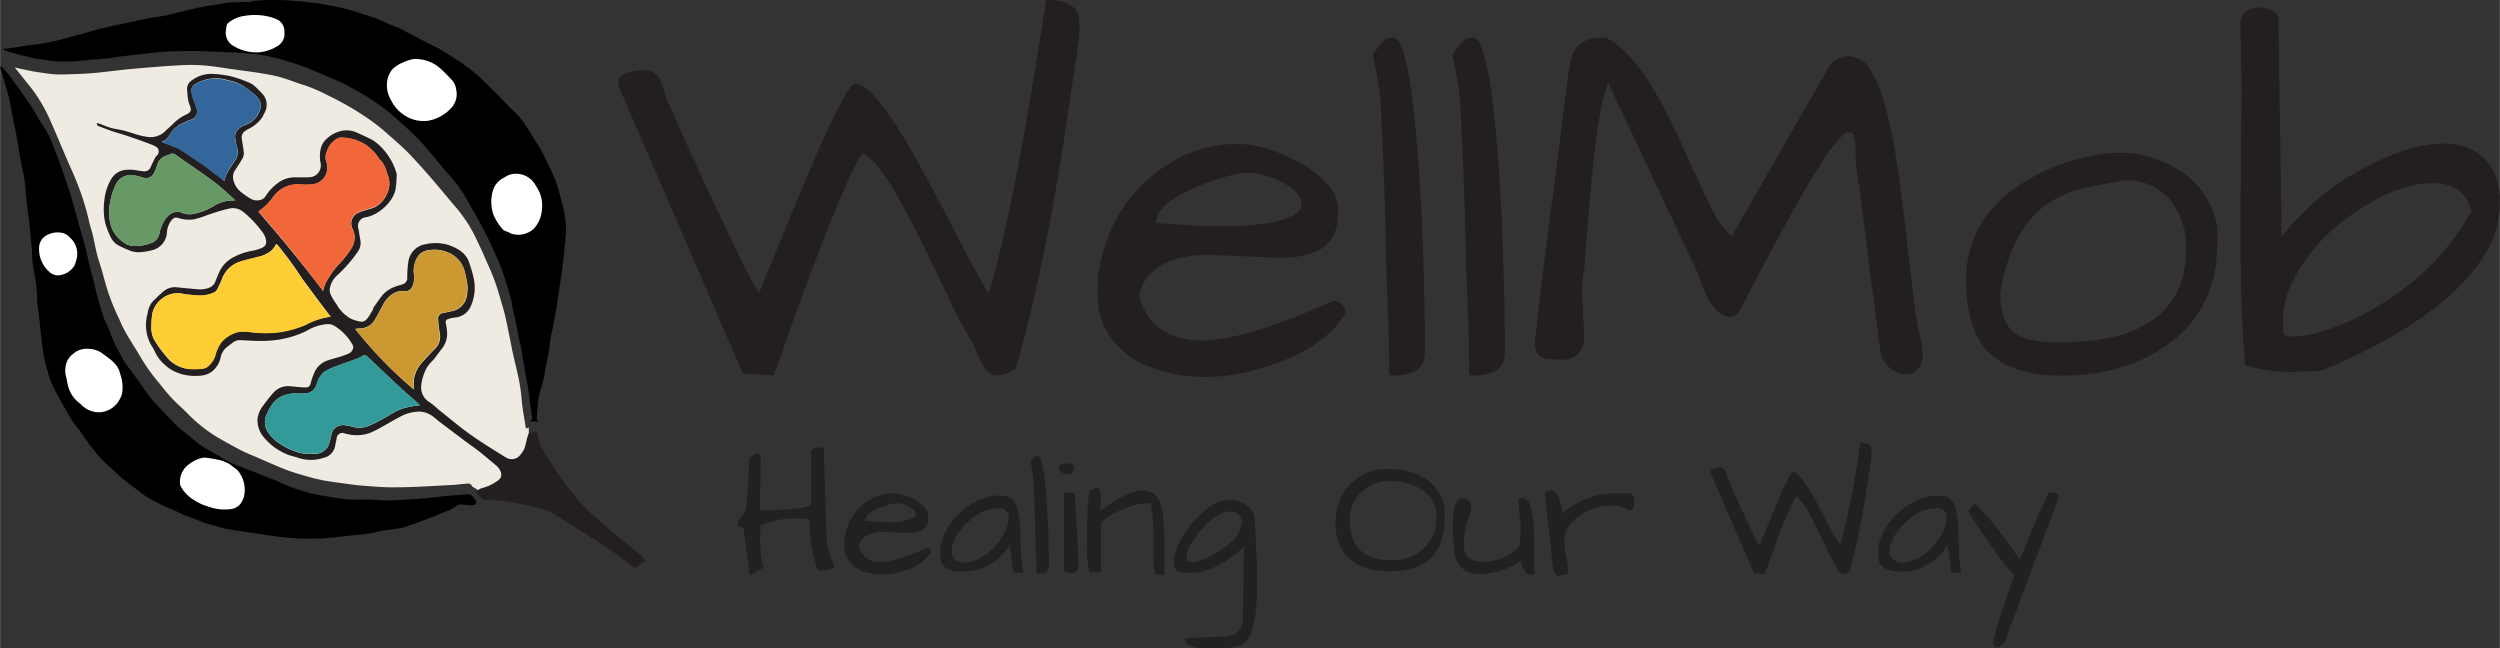 <svg xmlns="http://www.w3.org/2000/svg" width="149.58mm" height="38.79mm" viewBox="0 0 424.02 109.97">
  <rect x="0" y="0" width="424.02" height="109.97" fill="#333333" stroke="none"/>
  <title>Asset 1</title>
  <g id="Layer_2" data-name="Layer 2">
    <g id="Layer_1-2" data-name="Layer 1">
      <g>
        <path d="M167.7,49.69Q171.89,36.08,177.43,0C181,0,182.8,1.09,183,3.27c.06.67.1,1.15.13,1.43a21,21,0,0,1-.3,2.9c-.22,1.65-.54,4-1,6.92s-.94,6.41-1.55,10.32-1.32,8-2.1,12.26q-2.85,15-5.88,25.34c-2,1.4-3.58,1.63-4.7.67a6.8,6.8,0,0,1-1.34-2l-1.34-3a57.5,57.5,0,0,1-4-7.55q-2.94-6.14-4.74-9.74c-1.21-2.41-2.37-4.64-3.49-6.71q-3.85-7-6.46-8.15-3,4.71-10.74,25.77-1.35,3.69-2.43,6.84t-1.85,5.08l-5.2-.25L105,14.86a2.28,2.28,0,0,1-.16-.84,1.42,1.42,0,0,1,.29-.84,2.46,2.46,0,0,1,1.05-.76,8.65,8.65,0,0,1,2.85-.5,3.16,3.16,0,0,1,2.06.54,4.12,4.12,0,0,1,1,1.39,10.45,10.45,0,0,1,.62,1.84,16.46,16.46,0,0,0,1,2.61q.7,1.59,2.1,4.7t3,6.54Q120.36,33,122,36.38c1.06,2.27,2.07,4.35,3,6.26q3,6.28,3.77,7,9.74-24,12-28.5t2.85-5.5c.62-.95,1.09-1.42,1.43-1.42q3.6,0,12.17,16.11,2.34,4.29,4.36,8.23Q166.52,48.18,167.7,49.69Z" style="fill: #231f20"/>
        <path d="M203.87,57.74q7.38,0,22.24-6.71a2,2,0,0,1,1.51.63,2.1,2.1,0,0,1,.59,1.47q-3.36,5.7-12.84,8.89t-17.71,1.09q-9.32-2.43-11.33-10.49c-.11-1.06-.17-2.49-.17-4.28a24.84,24.84,0,0,1,1.39-7.09,23.84,23.84,0,0,1,4.74-8.35,24.92,24.92,0,0,1,7.89-6.21,21.3,21.3,0,0,1,9.65-2.27q4.86,0,10.91,3.36a16,16,0,0,1,4.53,3.61A6.38,6.38,0,0,1,227,35.5a9.36,9.36,0,0,1-.08,1.18c-.12,3.41-1.77,5.57-5,6.46a18.25,18.25,0,0,1-4.87.59L205,43.22c-4,0-7.1.87-9.23,2.61a7.63,7.63,0,0,0-2.6,4.28Q195.23,57.75,203.87,57.74Zm15-25.93a12.9,12.9,0,0,0-3.9-1.93,12.5,12.5,0,0,0-3.36-.59,17.78,17.78,0,0,0-4.36.88,38.84,38.84,0,0,0-5.37,2c-3.86,1.8-5.79,3.67-5.79,5.63q6.7.58,10.07.59,9.31,0,12.59-1.6,2-.84,2-2.1A3.66,3.66,0,0,0,218.85,31.81Z" style="fill: #231f20"/>
        <path d="M234.76,31.05q-.18-4.53-.34-8.1c-.11-2.37-.18-4.14-.21-5.28a71.3,71.3,0,0,0-1.38-8.44c.5-.67,1-1.31,1.47-1.93a2.44,2.44,0,0,1,2-.92q2.94,0,4.53,24.76.84,14.36.84,28.7c0,2.58-1.79,3.86-5.37,3.86l-.67-.08q0-4.36-.25-11.16t-.38-11.84C235,37.26,234.87,34.08,234.76,31.05Z" style="fill: #231f20"/>
        <path d="M248.27,31.05c-.11-3-.23-5.72-.34-8.1s-.18-4.14-.21-5.28a71.3,71.3,0,0,0-1.38-8.44c.5-.67,1-1.31,1.47-1.93a2.44,2.44,0,0,1,2.05-.92q2.94,0,4.54,24.76.82,14.36.84,28.7c0,2.58-1.8,3.86-5.38,3.86l-.67-.08q0-4.36-.25-11.16t-.38-11.84C248.48,37.26,248.38,34.08,248.27,31.05Z" style="fill: #231f20"/>
        <path d="M268.33,49.6l.33,6.13c0,.33,0,1,0,1.85a3.6,3.6,0,0,1-1,2.39A3.06,3.06,0,0,1,265.26,61a19.43,19.43,0,0,1-2.14-.09c-1.84,0-2.77-.81-2.77-2.43q0-2,1.85-16.24t2.35-18.34q.51-4.11.88-6.92c.25-1.88.44-3.26.55-4.16a22.93,22.93,0,0,1,.5-2.68,5.56,5.56,0,0,1,1-2.19q1.26-1.59,4.87-1.59,6,3,12.42,17.12,4.53,10.06,6,12.76A11.28,11.28,0,0,0,293.76,40l16.78-29.21a5.46,5.46,0,0,1,2.69-1.26,4.52,4.52,0,0,1,4.11,2.44,24.65,24.65,0,0,1,2.39,5.91,75.09,75.09,0,0,1,1.68,7.68c.48,2.8.9,5.73,1.26,8.77s.72,6,1.05,8.94q1.17,10.5,1.81,13.18a19.17,19.17,0,0,1,.62,3.82,3.71,3.71,0,0,1-.75,2.18,2.43,2.43,0,0,1-2.1,1.05,4.34,4.34,0,0,1-2.68-1.05A4.17,4.17,0,0,1,319,59.8c-.2-1-.39-2.39-.59-4.07s-.43-3.57-.71-5.67-.56-4.3-.84-6.63-.56-4.54-.84-6.67-.53-4-.76-5.66-.39-2.9-.5-3.74c0-1.12,0-2.15-.08-3.1s-.28-1.54-.67-1.77-1,0-1.81.8a26.44,26.44,0,0,0-3.4,4.57q-4.69,7.3-13.59,24.6c-.79,1.39-1.82,1.7-3.11.92q-2.26-1.26-3.86-6.46L272.78,14.1q-2,4-3.7,26.69c-.16,1.85-.28,3.41-.33,4.7A20.93,20.93,0,0,0,268.33,49.6Z" style="fill: #231f20"/>
        <path d="M333.46,47.67q0-9.9,8.56-15.94a34.17,34.17,0,0,1,16.36-5.8h2.35a16,16,0,0,1,5,1.1q6.87,2.34,9.4,8.3a10.54,10.54,0,0,1,1,4c0,1.09,0,1.86-.08,2.31q0,10.48-8,16.53-7.4,5.55-18.47,5.54-8,0-12-3.69T333.46,47.67Zm5.79,2q0,5.2,2.77,7.05,2.1,1.34,7.05,1.34a44.39,44.39,0,0,0,8.73-.76,19.78,19.78,0,0,0,6.71-2.6q6.3-4,6.29-12.5A12.35,12.35,0,0,0,368.12,34a9.67,9.67,0,0,0-7.72-3.44q-3.27.59-6.59,1.26a17.61,17.61,0,0,0-6.25,2.6Q341.17,38.52,339.25,49.69Z" style="fill: #231f20"/>
        <path d="M380.2,14.94,380,4.11a2.57,2.57,0,0,1,.93-2.1,3.46,3.46,0,0,1,2.26-.75,4.41,4.41,0,0,1,2.44.71,1.79,1.79,0,0,1,.84,2L387,40.2a42.37,42.37,0,0,1,14.27-11.83q7.47-4,13.09-4A9.43,9.43,0,0,1,422,27.53a10.38,10.38,0,0,1,2,6.67,15.72,15.72,0,0,1-1.56,7.22,27.05,27.05,0,0,1-4.07,5.87,38.62,38.62,0,0,1-5.79,5.25A66.25,66.25,0,0,1,406,56.9,91.35,91.35,0,0,1,393.38,63,4.76,4.76,0,0,0,391.7,63c-.78,0-1.73.08-2.85.08a26.3,26.3,0,0,1-8-1.09Q380,54,380,37.68Zm7.05,41.21c0,.61.58.92,1.73.92a16.8,16.8,0,0,0,4.23-.67,40,40,0,0,0,6.09-2.31,42.17,42.17,0,0,0,7.17-4.24,40.58,40.58,0,0,0,12.68-14q-1.09-4.79-6.55-4.79-5,0-11.16,3.7Q392.62,40,388.85,47.84a13.69,13.69,0,0,0-1.6,6.29v2Z" style="fill: #231f20"/>
        <path d="M91.19,68.69A13.45,13.45,0,0,1,92,65.11a22.35,22.35,0,0,0,.47-2.44c.16-.81.35-1.61.5-2.42s.2-1.39.3-2.09a2.7,2.7,0,0,1,0-.28l.51-2.5c.2-1.06.42-2.12.61-3.18.12-.69.2-1.4.3-2.09.22-1.59.47-3.17.68-4.75.15-1.13.27-2.27.37-3.4A28.37,28.37,0,0,0,96,39.05a23.48,23.48,0,0,0-.27-2.75,10.62,10.62,0,0,0-.29-1.36c-.22-.88-.43-1.76-.69-2.62a21.17,21.17,0,0,0-1.45-3.76c-.48-.92-.88-1.88-1.37-2.79-.4-.74-.88-1.44-1.32-2.15s-.84-1.4-1.3-2.09A17,17,0,0,0,88,19.76c-.61-.69-1.31-1.3-2-2S85,16.64,84.41,16.08C83.29,15,82.18,13.85,81,12.77a17.69,17.69,0,0,0-1.44-1.15c-.65-.48-1.29-1-2-1.41-1-.64-2-1.28-3-1.87-.77-.45-1.58-.82-2.38-1.22L68.83,5.38c-.32-.16-.6-.37-.92-.51-.51-.23-1-.4-1.57-.62-.7-.3-1.38-.63-2.07-.94a3.76,3.76,0,0,0-.46-.2c-.82-.27-1.65-.52-2.47-.78-.6-.19-1.18-.41-1.78-.57-.92-.25-1.84-.49-2.77-.68C55.58.84,54.36.62,53.13.48c-1.48-.18-3-.35-4.45-.42a40.06,40.06,0,0,0-5.14.05c-.37,0-.73.16-1.09.18-1.06.06-2.12.06-3.17.12-.56,0-1.12.13-1.68.21L35.22,1c-.71.13-1.42.26-2.12.42-.9.2-1.8.41-2.69.63s-1.49.4-2.24.56-1.78.27-2.67.44c-1.47.29-2.94.61-4.41.92s-2.83.59-4.22.94-2.71.79-4.07,1.12A45.21,45.21,0,0,1,6.18,7.53c-1.48.14-2.95.42-4.42.63-.4.06-.81.08-1.22.11l0,.13a6.93,6.93,0,0,0,1,.42c1.44.38,2.88.74,4.33,1.09.33.08.67.08,1,.13.9.12,1.78.31,2.68.37a35.16,35.16,0,0,0,5.8-.27c1.1-.11,2.21-.16,3.31-.27.43,0,.85-.19,1.27-.24,1.17-.14,2.35-.26,3.52-.39s2.22-.28,3.33-.38,2-.15,3.06-.17c1.45,0,2.89-.08,4.33,0,2.57.08,5.13.18,7.69.34a28.36,28.36,0,0,1,6.31,1.2A45.74,45.74,0,0,1,54,12.32c1.28.58,2.59,1.09,3.88,1.66a17,17,0,0,1,1.63.87c1.19.68,2.41,1.33,3.55,2.08a36.92,36.92,0,0,1,3.34,2.47c1.15,1,2.25,2,3.33,3s1.82,1.84,2.68,2.81,1.59,1.93,2.39,2.89c.33.41.7.79,1,1.19a22.77,22.77,0,0,1,3.07,4c.69,1.34,1.5,2.61,2.23,3.92.55,1,1.08,2,1.57,3,.57,1.18,1.1,2.38,1.63,3.58a23.33,23.33,0,0,1,.93,2.26c.49,1.5.94,3,1.37,4.52.17.6.22,1.23.36,1.84.19.9.43,1.8.62,2.7s.31,1.75.48,2.62c.07.38.21.74.27,1.12.22,1.19.4,2.39.61,3.58s.49,2.55.69,3.84.32,2.77.55,4.14c.09.56.13,1-.54,1.09h1.62a1.16,1.16,0,0,1-.23-.63C91.07,70.18,91.16,69.44,91.19,68.69Z"/>
        <path d="M89.54,72.56a.59.59,0,0,1-.27.12s-.12-.14-.13-.22c-.21-1.57-.57-3.12-.67-4.71a29.81,29.81,0,0,0-.63-4.08c-.3-1.47-.71-2.92-1-4.39s-.6-3.05-.92-4.57c-.18-.85-.38-1.69-.62-2.52-.45-1.53-.87-3.06-1.41-4.55s-1.16-2.8-1.77-4.19c-.41-1-.87-1.88-1.3-2.82a24,24,0,0,0-3.55-5.51c-1.35-1.57-2.66-3.18-4-4.74s-2.65-3-4-4.42c-1.07-1.09-2.24-2.09-3.39-3.1a32.65,32.65,0,0,0-3-2.43,50.1,50.1,0,0,0-7.11-4.17,29.92,29.92,0,0,0-4.1-1.79c-1.75-.51-3.4-1.28-5.2-1.64S43,12.21,41.33,12s-3.38-.49-5.07-.72a28.69,28.69,0,0,0-5.4-.23c-1.29.07-2.57.15-3.85.25-1.9.15-3.79.3-5.68.49s-3.71.45-5.57.61c-1.39.12-2.78.16-4.18.2a19.57,19.57,0,0,1-2.42,0c-1-.09-2-.24-3.07-.41s-1.92-.38-2.87-.57l-.74-.18,1.6,2c.55.7,1.13,1.38,1.65,2.1a26.35,26.35,0,0,1,2.82,5c1,2.23,1.92,4.47,2.88,6.71.39.91.82,1.8,1.18,2.71A42.33,42.33,0,0,1,15,37.18c.18.91.5,1.79.72,2.69.26,1.09.44,2.19.72,3.28.21.86.52,1.7.77,2.55s.5,1.86.78,2.78a36.67,36.67,0,0,0,1.92,5.05c.37.74.68,1.51,1.06,2.25s.75,1.36,1.15,2c.6,1,1.25,2,1.83,3a31,31,0,0,0,3.17,4.37,28,28,0,0,0,3.51,3.87c.75.65,1.4,1.42,2.15,2.08a25.67,25.67,0,0,0,4.09,3.09c1.36.78,2.73,1.54,4.12,2.26.78.4,1.6.71,2.41,1.06,1.45.63,2.89,1.28,4.35,1.87,1,.41,2.06.77,3.11,1.08,1.27.38,2.56.75,3.86,1s2.52.39,3.79.57c.83.11,1.66.24,2.5.31,1.62.13,3.24.27,4.86.32,1.45,0,2.91,0,4.36-.07,1.85-.07,3.69-.18,5.53-.28L77,82.25h0c.75-.08,1.51-.16,2.26-.22a.71.71,0,0,1,.82.49s0,0,0,0l1.42.87,3.17-.66L88.21,79l1.51-4.21-.06-2.33S89.59,72.53,89.54,72.56Z" style="fill: #efebe2"/>
        <g>
          <path d="M78.92,83.9c-1,.07-2,.11-3,.21-1.33.12-2.66.32-4,.43-2,.15-4.1.29-6.16.36-.92,0-1.84-.11-2.77-.15s-2.07,0-3.1,0-2.11-.16-3.16-.33c-1.66-.28-3.33-.54-4.95-1A25.7,25.7,0,0,1,47.4,81.8c-.92-.45-1.9-.76-2.85-1.14-.62-.25-1.24-.53-1.86-.78-.45-.18-.91-.33-1.36-.5-.76-.3-1.53-.58-2.26-.93s-1.18-.66-1.76-1l-1.75-1a15.24,15.24,0,0,1-2.77-1.89c-.7-.64-1.48-1.19-2.21-1.8a12.1,12.1,0,0,1-1-.92c-1.33-1.39-2.68-2.77-3.95-4.21a24.61,24.61,0,0,1-1.51-2.12l-2.78-3.78a7.48,7.48,0,0,1-.48-.76l-1-1.87a15.5,15.5,0,0,1-1.21-2.77c-.2-.66-.6-1.26-.86-1.91s-.51-1.44-.73-2.17-.43-1.5-.63-2.25-.4-1.62-.6-2.42-.42-1.61-.62-2.41c-.26-1.08-.49-2.16-.76-3.23s-.53-1.9-.8-2.86c-.55-2-1.08-4-1.68-5.93-.51-1.68-1.09-3.33-1.67-5-.31-.89-.67-1.76-1-2.63a25.4,25.4,0,0,0-1.12-2.69c-.6-1.13-1.34-2.19-2-3.28-.26-.42-.47-.87-.75-1.28-.61-.92-1.24-1.83-1.88-2.73s-1.27-1.79-1.93-2.66C1.26,12.4.86,12,.46,11.5a1.33,1.33,0,0,0-.38-.23L0,11.33c.14.49.27,1,.42,1.48s.32,1.07.47,1.61c.22.76.47,1.52.65,2.29s.32,1.74.49,2.61c.21,1.06.46,2.12.65,3.18.32,1.79.6,3.58.92,5.37.16.89.43,1.76.54,2.65.19,1.53.29,3.08.45,4.62.09.82.24,1.63.34,2.45.11,1,.2,2,.3,3,0,.52.1,1,.14,1.58.06.89.07,1.79.18,2.67s.35,1.94.5,2.91c.09.61.14,1.22.19,1.83s0,1.36.1,2c.08.86.22,1.71.32,2.56.08.63.13,1.26.2,1.9S7,57.34,7.07,58c.13.95.24,1.9.44,2.84s.52,2,.8,3a17.26,17.26,0,0,0,1.38,3.07c.53,1,1.15,2.06,1.73,3.08.32.55.61,1.12,1,1.65s.88,1.12,1.29,1.7,1,1.41,1.46,2.1c.33.45.74.85,1.06,1.31a16.09,16.09,0,0,0,2.62,2.66c.69.64,1.35,1.31,2.08,1.91.93.76,1.93,1.42,2.85,2.2a19.55,19.55,0,0,0,3.39,2c.79.43,1.65.73,2.48,1.1.58.26,1.15.56,1.73.81s1.06.39,1.59.59,1.19.47,1.79.69c.24.09.5.15.76.22.94.26,1.87.56,2.82.76s2,.33,3,.48c1.69.25,3.38.52,5.07.75a35.14,35.14,0,0,0,5.32.44c1.31,0,2.62,0,3.93-.12,1.16-.07,2.31-.25,3.47-.37s2.38-.22,3.56-.37a11.72,11.72,0,0,0,1.5-.37c.14,0,.28-.07.42-.09l2-.27c.54-.08,1.09-.14,1.63-.27a17,17,0,0,0,1.67-.53c1.08-.39,2.15-.78,3.21-1.2.83-.33,1.64-.7,2.46-1,.23-.1.49-.15.71-.27.49-.28,1-.63,1.46-.89s4.28.89,2.59-1.18C79.84,83.67,79.29,83.87,78.92,83.9Z"/>
          <polygon points="79.97 82.26 79.97 82.25 79.96 82.25 79.97 82.26"/>
        </g>
        <path d="M63.26,52.27c.55-.76,1.07-1.55,1.66-2.28a5.25,5.25,0,0,1,2.26-1.42c.31-.12.64-.21,1-.32A1.12,1.12,0,0,0,69.06,47a16.73,16.73,0,0,1,.18-2.55,3.46,3.46,0,0,1,2.8-3,7.72,7.72,0,0,1,3.64,0,7.44,7.44,0,0,1,2.24,1,4,4,0,0,1,1.72,2.33,19.52,19.52,0,0,1,.72,2.56,7.67,7.67,0,0,1-.63,4.83A3.2,3.2,0,0,1,77,53.87a5.53,5.53,0,0,0-1,.25.55.55,0,0,0-.4.7,10.59,10.59,0,0,1,.22,1.57,4.07,4.07,0,0,1-.91,2.79c-.49.6-.93,1.25-1.42,1.86a7.13,7.13,0,0,0-1.08,1.28,7.86,7.86,0,0,0-1,3.32,2.92,2.92,0,0,0,1.47,2.61,13.23,13.23,0,0,1,1.54,1.28l.52.4c1.1.88,2.19,1.79,3.31,2.65s2.11,1.56,3.2,2.28c1.43.94,2.88,1.84,4.33,2.73a1.86,1.86,0,0,0,2,0,3,3,0,0,0,.74-.81,3,3,0,0,0,.45-.82c.17-.48.26-1,.39-1.49a7.49,7.49,0,0,1,.28-.92.43.43,0,0,1,.32-.19,4.79,4.79,0,0,1,1,0,.41.41,0,0,1,.27.32,6.12,6.12,0,0,0,1.16,3.17c.8,1.28,1.58,2.56,2.45,3.79,1,1.42,2.08,2.8,3.17,4.16a35.38,35.38,0,0,0,4.22,4c1.28,1.14,2.61,2.24,3.93,3.34.57.47,1.19.87,1.75,1.35a17.07,17.07,0,0,1,1.36,1.33c.18.18.16.33-.08.48-.44.28-.86.59-1.27.9a.35.35,0,0,1-.51,0c-.87-.69-1.74-1.41-2.66-2.05-1.45-1-2.93-2-4.42-2.94q-3-1.92-6-3.76a11.9,11.9,0,0,0-3.55-1.42c-1.33-.3-2.67-.6-4-.84-1.1-.19-2.21-.32-3.33-.44a3.54,3.54,0,0,0-1.07.1.47.47,0,0,1-.51-.14c-.31-.35-.66-.67-1-1-.16-.15-.14-.28,0-.43A2.63,2.63,0,0,1,82,82.72a7.16,7.16,0,0,0,2.13-1,2.33,2.33,0,0,0,.77-.69,1.35,1.35,0,0,0,.07-.85A2.53,2.53,0,0,0,84,78.85c-.91-.77-1.82-1.55-2.75-2.29-.77-.6-1.58-1.15-2.36-1.73l-4.25-3.2c-.54-.4-1-.88-1.6-1.24a3.81,3.81,0,0,0-2-.57,6.91,6.91,0,0,0-3.24.9c-1.11.58-2.19,1.23-3.29,1.83a14,14,0,0,1-1.91.93,6.86,6.86,0,0,1-3.81.13l-.32-.09a1,1,0,0,0-1.4.92c-.08.41-.17.82-.25,1.23a2.52,2.52,0,0,1-2,2,6.7,6.7,0,0,1-4.22,0c-.66-.24-1.38-.36-2-.63a10,10,0,0,1-3.83-2.82A4.37,4.37,0,0,1,43.67,71a4.43,4.43,0,0,1,1-2.26c.5-.69,1-1.36,1.58-2a3.33,3.33,0,0,1,3-1.22c.82.07,1.65.17,2.48.2.67,0,.86-.23,1-.89a10.49,10.49,0,0,1,.75-2,3.82,3.82,0,0,1,2.26-1.75c.65-.23,1.32-.37,2-.59.48-.15,1-.35,1.42-.54a1.3,1.3,0,0,0,.73-.93.79.79,0,0,0-.13-.57,8.6,8.6,0,0,0-3.33-3.33A2.43,2.43,0,0,0,55.26,55a8.08,8.08,0,0,0-3.32,1.15,16.59,16.59,0,0,1-6.1,1.62c-1.71.15-3.4,0-5.1-.07a1.86,1.86,0,0,0-1.21.36l-1.12.86a3,3,0,0,0-1,1.69,4.1,4.1,0,0,1-1.87,2.68,4.47,4.47,0,0,1-2,.46,8,8,0,0,1-4.45-1,5.29,5.29,0,0,1-1-.75,6.35,6.35,0,0,1-1.8-2.27,8.22,8.22,0,0,0-.67-1.19,7,7,0,0,1-.79-2.27,7.13,7.13,0,0,1,.2-3.15,3.74,3.74,0,0,1,.79-1.91c.64-.65,1.29-1.29,2-1.88a3,3,0,0,1,2.36-.57c1.13.11,2.26.22,3.39.31a4.13,4.13,0,0,0,2.08-.35,1.83,1.83,0,0,0,.9-1.08c.26-.64.52-1.28.82-1.89a5.28,5.28,0,0,1,2-2,10.57,10.57,0,0,1,3.64-1.25,9.36,9.36,0,0,0,1.27-.4c.91-.36,1-.91.69-1.87a4,4,0,0,0-.69-1.14,17.46,17.46,0,0,0-3.14-3.23,2.79,2.79,0,0,0-2.3-.48,33.19,33.19,0,0,0-3.94,1.2,15.78,15.78,0,0,1-2,.62A5.62,5.62,0,0,1,30.33,37c-.65-.18-.91-.13-1.42.59a3.7,3.7,0,0,0-.62,2,3.32,3.32,0,0,1-2.5,2.85,11.17,11.17,0,0,1-2.21.35A4.33,4.33,0,0,1,22,42.5a19.22,19.22,0,0,1-1.91-.86,3.23,3.23,0,0,1-1.42-1.59,14.75,14.75,0,0,1-.83-2.19A10.71,10.71,0,0,1,17.68,34a8.74,8.74,0,0,1,1.11-3.54A3.17,3.17,0,0,1,21,28.86a5.85,5.85,0,0,1,2.36.08l1.07.13a1.15,1.15,0,0,0,1.13-.77c.23-.57.52-1.11.79-1.66a.76.76,0,0,1,.19-.21.93.93,0,0,0-.17-1.58,6.67,6.67,0,0,0-1.09-.48c-1.17-.43-2.35-.86-3.54-1.26-.86-.3-1.74-.53-2.61-.82s-1.62-.6-2.44-.9a.54.54,0,0,1-.18-.11,3.68,3.68,0,0,1-.15-.35,1.09,1.09,0,0,1,.36,0c.69.25,1.36.56,2.06.76s1.41.27,2.12.44c.52.12,1,.31,1.55.45a12,12,0,0,0,2.37.61,3.57,3.57,0,0,0,3.07-.82c.52-.54,1.11-1,1.65-1.57a7.8,7.8,0,0,1,2.12-1.42c.68-.34.82-.65.56-1.38a6.45,6.45,0,0,1-.32-1c-.09-.64-.16-1.29-.19-1.94a1.67,1.67,0,0,1,.83-1.44,5.44,5.44,0,0,1,3.38-1.09,18,18,0,0,1,3.28.42,21.5,21.5,0,0,1,3.29,1.18,4.63,4.63,0,0,1,1.11.88c.3.27.57.56.84.85a2.75,2.75,0,0,1,.35,3.38c-.11.19-.16.41-.28.59a5.88,5.88,0,0,1-2.3,2,4.8,4.8,0,0,0-.71.43A1.28,1.28,0,0,0,41,23.55c.11.82.28,1.63.34,2.45a1.74,1.74,0,0,1-.27.95c-.36.64-.77,1.25-1.18,1.86a2,2,0,0,0-.39,1.24A3.59,3.59,0,0,0,41,32.68a12.15,12.15,0,0,0,1.46,1,2.09,2.09,0,0,0,2,.12,1.5,1.5,0,0,0,.61-.59,8.21,8.21,0,0,1,2-2.13,4.79,4.79,0,0,1,2.72-1c.71,0,1.41,0,2.12,0a5.15,5.15,0,0,0,1-.08,2,2,0,0,0,1.46-2.28,5.73,5.73,0,0,1,0-2.44,3.21,3.21,0,0,1,1.08-1.79,5.5,5.5,0,0,1,1.76-1.08,4.15,4.15,0,0,1,3.1,0c1,.43,1.91.85,2.84,1.33a8.62,8.62,0,0,1,2.1,1.9,10.17,10.17,0,0,1,2,3.81,1.19,1.19,0,0,1,0,.5,13.24,13.24,0,0,1-.2,2.28,5.51,5.51,0,0,1-.87,1.83,7.62,7.62,0,0,1-2.82,2.36,4.78,4.78,0,0,1-1.36.43,1.48,1.48,0,0,0-1.25,1.84c.14.73.25,1.46.38,2.2a2.63,2.63,0,0,1-.52,1.9,24.31,24.31,0,0,1-3.53,4,3.86,3.86,0,0,0-1.15,2.13,1.87,1.87,0,0,0,.15,1.07,11.29,11.29,0,0,0,1,1.65A6.27,6.27,0,0,0,59.39,54a5.56,5.56,0,0,0,1.86.56c.53.06.94-.38,1.24-.81s.56-.93.84-1.39ZM46.84,41.39a9,9,0,0,1-.64.94,5.05,5.05,0,0,1-2.56,1.27c-1,.28-2,.48-3,.81a4.78,4.78,0,0,0-3,2.87,17,17,0,0,1-.84,1.84,1.24,1.24,0,0,1-.6.53,5.46,5.46,0,0,1-2.06.49l-.79,0C32.7,50,32,50,31.22,49.89a4.28,4.28,0,0,0-3.81.81A4.41,4.41,0,0,0,25.88,53a10.72,10.72,0,0,0-.2,2.18A4.54,4.54,0,0,0,26,57.35a7.29,7.29,0,0,0,.69,1.18,26,26,0,0,0,2,2.53,5.66,5.66,0,0,0,3.19,1.5,10.36,10.36,0,0,0,2,0,2.58,2.58,0,0,0,1-.22,3.87,3.87,0,0,0,1.53-2.12,6.57,6.57,0,0,1,1-2.17,5.46,5.46,0,0,1,2.84-1.76,6.77,6.77,0,0,1,2,0,20.11,20.11,0,0,0,4.32.11,16.66,16.66,0,0,0,5.18-1.35A12.77,12.77,0,0,1,56,53.72s0,0,.06-.07c-.16-.19-.33-.37-.48-.57q-1.38-1.83-2.75-3.67c-.72-1-1.47-1.92-2.11-2.94a62,62,0,0,0-3.72-5A.44.44,0,0,0,46.84,41.39Zm7.94,8a9.1,9.1,0,0,1,.39-1.27A14,14,0,0,1,57.3,45a16.38,16.38,0,0,0,2.35-3,3.29,3.29,0,0,0,.13-3.19,2,2,0,0,1,1-2.74,18.36,18.36,0,0,1,1.77-.59,7.21,7.21,0,0,0,.93-.3A4.33,4.33,0,0,0,65.55,33a3.76,3.76,0,0,0,.29-3c-.19-.51-.32-1-.52-1.54a6.15,6.15,0,0,0-.56-1c-.1-.16-.32-.26-.42-.42a8.2,8.2,0,0,0-2.47-2.54,7.82,7.82,0,0,0-3.48-1.1,1.88,1.88,0,0,0-1.12.09,3.91,3.91,0,0,0-1.87,2.3,2.27,2.27,0,0,0-.06,1.68,2.42,2.42,0,0,1,.15,1,2.79,2.79,0,0,1-2.78,2.84,8,8,0,0,1-1.69,0,5.26,5.26,0,0,0-4.63,2,9.56,9.56,0,0,1-2.57,2.58c1.87,2.22,3.77,4.4,5.59,6.65S53,47,54.78,49.35ZM71.2,68.73a.65.65,0,0,0-.11-.12c-1.27-1.14-2.57-2.25-3.82-3.42-1.76-1.63-3.48-3.29-5.23-4.93a.4.4,0,0,0-.32,0c-.38.18-.73.42-1.12.57-1.27.47-2.57.9-3.83,1.39a9.51,9.51,0,0,0-1.84.9,4.17,4.17,0,0,0-1.25,2.12,2.13,2.13,0,0,1-1.8,1.51c-.4,0-.8.05-1.19,0a6.21,6.21,0,0,0-2.93.48,4.57,4.57,0,0,0-1.41,1.09,8.72,8.72,0,0,0-1.1,1.9,3.09,3.09,0,0,0,.12,3,6.81,6.81,0,0,0,1.57,1.69,11.6,11.6,0,0,0,3.63,1.83,6.9,6.9,0,0,0,2.67.23,2.5,2.5,0,0,0,2.65-2c.14-.43.22-.89.32-1.33a2,2,0,0,1,2-1.53,8.79,8.79,0,0,1,1.45.25,4.35,4.35,0,0,0,3-.16,35.39,35.39,0,0,0,3.73-2A8.88,8.88,0,0,1,69.5,69C70.05,68.88,70.61,68.82,71.2,68.73Zm-1-2.67a8.88,8.88,0,0,1,0-1.7,5.35,5.35,0,0,1,1.08-2.5c.74-.91,1.58-1.75,2.39-2.6a2.87,2.87,0,0,0,.92-2.67,20.54,20.54,0,0,1-.28-2.36.94.94,0,0,1,.86-1.13l1.63-.35a3.16,3.16,0,0,0,2.39-2.67,8,8,0,0,0,.11-1.46A18.93,18.93,0,0,0,78.79,46a4.65,4.65,0,0,0-2.88-3.2,5.63,5.63,0,0,0-3.15-.37,2.51,2.51,0,0,0-1.76.88,4.4,4.4,0,0,0-.82,3.14,3.58,3.58,0,0,1-.3,2.21,1.19,1.19,0,0,1-1.3.71,3.09,3.09,0,0,0-2,.49,4.77,4.77,0,0,0-1.71,2c-.42.76-.81,1.54-1.25,2.28a3,3,0,0,1-2.53,1.57c-.26,0-.53,0-.85.09A71.12,71.12,0,0,0,70.17,66.06ZM39.9,34c-.59-.54-1.1-1-1.64-1.5-.78-.67-1.55-1.35-2.38-1.95-2-1.45-4.07-2.85-6.1-4.27a.79.79,0,0,0-.9-.11,6.22,6.22,0,0,1-.68.25,2.18,2.18,0,0,0-1.48,1.38c-.12.38-.25.76-.4,1.12-.47,1.16-1.18,1.52-2.26,1.18a7,7,0,0,0-1.78-.39,2.77,2.77,0,0,0-2.68,1.66,11.93,11.93,0,0,0-1,3.37,8.91,8.91,0,0,0,0,2.58A5.24,5.24,0,0,0,20.81,41a3.14,3.14,0,0,0,1.81.73,7.73,7.73,0,0,0,3-.51A2.09,2.09,0,0,0,27,39.69a7.32,7.32,0,0,1,.92-2.39c.68-1,1.73-1.79,3.12-1.14a3.57,3.57,0,0,0,2.24,0A9.76,9.76,0,0,0,36.13,35,6.42,6.42,0,0,1,39.9,34ZM38,30.68a15,15,0,0,1,.62-1.54c.36-.64.8-1.24,1.2-1.85a2.67,2.67,0,0,0,.36-2.37,7,7,0,0,1-.27-1.27,2,2,0,0,1,.14-1.27,2.73,2.73,0,0,1,1.44-1.15,4.06,4.06,0,0,0,2.65-2.74,2.32,2.32,0,0,0-.1-1.43,4,4,0,0,0-1-1.13A7.68,7.68,0,0,0,41.8,15a6.71,6.71,0,0,0-2.58-1.27,2.66,2.66,0,0,1-.56-.12,6.74,6.74,0,0,0-5.41.57,1.32,1.32,0,0,0-.78,1.49,12.38,12.38,0,0,0,.43,1.47c.14.41.34.8.45,1.22a1.47,1.47,0,0,1-1,1.94,16.82,16.82,0,0,0-1.94.86,5.14,5.14,0,0,0-1.61,1.67c-.35.48-.65,1-1.3,1.17a.41.41,0,0,0,0,.09l.22.09c.85.34,1.71.64,2.54,1a12.74,12.74,0,0,1,1.48.94c1,.64,1.93,1.26,2.87,1.93s1.56,1.17,2.34,1.76Z" style="fill: #231f20"/>
        <path d="M68.86,19.72A6.28,6.28,0,0,1,66.32,17a4.82,4.82,0,0,1-.7-2.84,4,4,0,0,1,.94-2.43,5.7,5.7,0,0,1,1.78-1.14,9.93,9.93,0,0,1,1.56-.54,4,4,0,0,1,1.25,0,6.16,6.16,0,0,1,3.51,1.56c.73.63,1.38,1.34,2,2a3,3,0,0,1,.71,1.62,3.46,3.46,0,0,1-.77,3,7,7,0,0,1-3.77,2.21A5.76,5.76,0,0,1,68.86,19.72Z" style="fill: #fff"/>
        <path d="M20.29,67.72A4.1,4.1,0,0,1,17,69.93a4.19,4.19,0,0,1-3.13-1.18,4.32,4.32,0,0,0-.51-.45,5.22,5.22,0,0,1-1.87-3c-.14-.5-.18-1-.33-1.51a4,4,0,0,1,.09-2.21,2.91,2.91,0,0,1,.95-1.4,3.62,3.62,0,0,1,3-1,4.28,4.28,0,0,1,2,.66c1.08.83,2.33,1.54,2.94,2.86a7,7,0,0,1,.24.78,6.44,6.44,0,0,1,.27,3.45A4.79,4.79,0,0,1,20.29,67.72Z" style="fill: #fff"/>
        <path d="M38.85,78.68c.46.35.92.67,1.33,1a3.43,3.43,0,0,1,.56.74,5,5,0,0,1,.75,2.87,3.87,3.87,0,0,1-.6,2,2.43,2.43,0,0,1-1.66,1.05,7.92,7.92,0,0,1-3.8-.37,9.41,9.41,0,0,1-3.18-1.59,5.84,5.84,0,0,1-1.62-1.91,1.51,1.51,0,0,1-.13-.7,3.68,3.68,0,0,1,1.15-2.71A6.12,6.12,0,0,1,34,77.74a2.22,2.22,0,0,1,1-.09,23.58,23.58,0,0,1,2.51.46A7.93,7.93,0,0,1,38.85,78.68Z" style="fill: #fff"/>
        <path d="M85.46,39.09a6.65,6.65,0,0,1-.7-.79,9.6,9.6,0,0,1-1.05-1.8,6.66,6.66,0,0,1-.13-4.14,3.53,3.53,0,0,1,1.78-2.17c.27-.16.54-.32.82-.46a3.57,3.57,0,0,1,2.26-.14,3.73,3.73,0,0,1,2.47,2,5.63,5.63,0,0,1,1,3.92,5.46,5.46,0,0,1-1.33,3.24,3.89,3.89,0,0,1-3.94.86C86.35,39.41,86,39.3,85.46,39.09Z" style="fill: #fff"/>
        <path d="M47.13,3.37a2.33,2.33,0,0,1,1.1,2.11,2.42,2.42,0,0,1-1.29,2.4,7,7,0,0,1-3.15,1,7.49,7.49,0,0,1-4.18-1.07,2.56,2.56,0,0,1-1.33-2.46,6.09,6.09,0,0,1,.17-1.11.64.64,0,0,1,.18-.29,5.22,5.22,0,0,1,2.66-1.23,10.42,10.42,0,0,1,4.58.17A9.77,9.77,0,0,1,47.13,3.37Z" style="fill: #fff"/>
        <path d="M12.64,45a3.56,3.56,0,0,1-2.56,1.69,2.11,2.11,0,0,1-1.81-.65,5.1,5.1,0,0,1-1.66-4,2.45,2.45,0,0,1,1.58-2.28,3.82,3.82,0,0,1,2.54-.21,2.63,2.63,0,0,1,1.15.77,3.78,3.78,0,0,1,1.17,3.28A12.22,12.22,0,0,1,12.64,45Z" style="fill: #fff"/>
        <path d="M46.84,41.39a.44.44,0,0,1,.12.1,62,62,0,0,1,3.72,5c.64,1,1.39,2,2.11,2.94q1.37,1.85,2.75,3.67c.15.2.32.38.48.57,0,0,0,.07-.06.07a12.77,12.77,0,0,0-4.08,1.37,16.66,16.66,0,0,1-5.18,1.35,20.11,20.11,0,0,1-4.32-.11,6.77,6.77,0,0,0-2,0,5.46,5.46,0,0,0-2.84,1.76,6.57,6.57,0,0,0-1,2.17A3.87,3.87,0,0,1,35,62.38a2.58,2.58,0,0,1-1,.22,10.36,10.36,0,0,1-2,0,5.66,5.66,0,0,1-3.19-1.5,26,26,0,0,1-2-2.53A7.29,7.29,0,0,1,26,57.35a4.54,4.54,0,0,1-.34-2.22,10.72,10.72,0,0,1,.2-2.18,4.41,4.41,0,0,1,1.53-2.25,4.28,4.28,0,0,1,3.81-.81c.73.12,1.48.15,2.22.21l.79,0a5.46,5.46,0,0,0,2.06-.49,1.24,1.24,0,0,0,.6-.53,17,17,0,0,0,.84-1.84,4.78,4.78,0,0,1,3-2.87c1-.33,2-.53,3-.81a5.05,5.05,0,0,0,2.56-1.27A9,9,0,0,0,46.84,41.39Z" style="fill: #ffcd34"/>
        <path d="M54.78,49.35C53,47,51.23,44.72,49.41,42.47S45.69,38,43.82,35.82a9.56,9.56,0,0,0,2.57-2.58,5.26,5.26,0,0,1,4.63-2,8,8,0,0,0,1.69,0,2.79,2.79,0,0,0,2.78-2.84,2.42,2.42,0,0,0-.15-1,2.27,2.27,0,0,1,.06-1.68,3.91,3.91,0,0,1,1.87-2.3,1.88,1.88,0,0,1,1.12-.09,7.82,7.82,0,0,1,3.48,1.1A8.2,8.2,0,0,1,64.34,27c.1.16.32.26.42.42a6.15,6.15,0,0,1,.56,1c.2.5.33,1,.52,1.54a3.76,3.76,0,0,1-.29,3,4.33,4.33,0,0,1-2.11,2.15,7.21,7.21,0,0,1-.93.3,18.36,18.36,0,0,0-1.77.59,2,2,0,0,0-1,2.74A3.29,3.29,0,0,1,59.65,42a16.38,16.38,0,0,1-2.35,3,14,14,0,0,0-2.13,3.12A9.1,9.1,0,0,0,54.78,49.35Z" style="fill: #f26739"/>
        <path d="M71.2,68.73c-.59.09-1.15.15-1.7.25a8.88,8.88,0,0,0-3.11,1.19,35.39,35.39,0,0,1-3.73,2,4.35,4.35,0,0,1-3,.16,8.79,8.79,0,0,0-1.45-.25,2,2,0,0,0-2,1.53c-.1.44-.18.9-.32,1.33a2.5,2.5,0,0,1-2.65,2,6.9,6.9,0,0,1-2.67-.23,11.6,11.6,0,0,1-3.63-1.83,6.81,6.81,0,0,1-1.57-1.69,3.09,3.09,0,0,1-.12-3,8.72,8.72,0,0,1,1.1-1.9,4.57,4.57,0,0,1,1.41-1.09,6.21,6.21,0,0,1,2.93-.48c.39,0,.79,0,1.19,0a2.13,2.13,0,0,0,1.8-1.51,4.17,4.17,0,0,1,1.25-2.12,9.51,9.51,0,0,1,1.84-.9c1.26-.49,2.56-.92,3.83-1.39.39-.15.74-.39,1.12-.57a.4.4,0,0,1,.32,0c1.75,1.64,3.47,3.3,5.23,4.93,1.25,1.17,2.55,2.28,3.82,3.42A.65.65,0,0,1,71.2,68.73Z" style="fill: #399"/>
        <path d="M70.17,66.06a71.12,71.12,0,0,1-9.92-10.22c.32,0,.59-.08.85-.09a3,3,0,0,0,2.53-1.57c.44-.74.83-1.52,1.25-2.28a4.77,4.77,0,0,1,1.71-2,3.09,3.09,0,0,1,2-.49,1.19,1.19,0,0,0,1.3-.71,3.58,3.58,0,0,0,.3-2.21A4.4,4.4,0,0,1,71,43.34a2.51,2.51,0,0,1,1.76-.88,5.63,5.63,0,0,1,3.15.37A4.65,4.65,0,0,1,78.79,46a18.93,18.93,0,0,1,.44,2.59,8,8,0,0,1-.11,1.46,3.16,3.16,0,0,1-2.39,2.67l-1.63.35a.94.94,0,0,0-.86,1.13,20.54,20.54,0,0,0,.28,2.36,2.87,2.87,0,0,1-.92,2.67c-.81.85-1.65,1.69-2.39,2.6a5.35,5.35,0,0,0-1.08,2.5A8.88,8.88,0,0,0,70.17,66.06Z" style="fill: #cb9831"/>
        <path d="M39.9,34a6.42,6.42,0,0,0-3.77,1,9.76,9.76,0,0,1-2.83,1.18,3.57,3.57,0,0,1-2.24,0c-1.39-.65-2.44.1-3.12,1.14A7.32,7.32,0,0,0,27,39.69a2.09,2.09,0,0,1-1.39,1.53,7.73,7.73,0,0,1-3,.51A3.14,3.14,0,0,1,20.81,41a5.24,5.24,0,0,1-2.23-3.71,8.91,8.91,0,0,1,0-2.58,11.93,11.93,0,0,1,1-3.37,2.77,2.77,0,0,1,2.68-1.66,7,7,0,0,1,1.78.39c1.08.34,1.79,0,2.26-1.18.15-.36.28-.74.4-1.12a2.18,2.18,0,0,1,1.48-1.38,6.22,6.22,0,0,0,.68-.25.79.79,0,0,1,.9.11c2,1.42,4.09,2.82,6.1,4.27.83.6,1.6,1.28,2.38,1.95C38.8,32.93,39.31,33.43,39.9,34Z" style="fill: #696"/>
        <path d="M38,30.68l-1.1-.81c-.78-.59-1.54-1.2-2.34-1.76s-1.91-1.29-2.87-1.93a12.74,12.74,0,0,0-1.48-.94c-.83-.39-1.69-.69-2.54-1l-.22-.09a.41.41,0,0,1,0-.09c.65-.14,1-.69,1.3-1.17a5.14,5.14,0,0,1,1.61-1.67,16.82,16.82,0,0,1,1.94-.86,1.47,1.47,0,0,0,1-1.94c-.11-.42-.31-.81-.45-1.22a12.38,12.38,0,0,1-.43-1.47,1.32,1.32,0,0,1,.78-1.49,6.74,6.74,0,0,1,5.41-.57,2.66,2.66,0,0,0,.56.12A6.71,6.71,0,0,1,41.8,15a7.68,7.68,0,0,1,1.22.9,4,4,0,0,1,1,1.13,2.32,2.32,0,0,1,.1,1.43,4.06,4.06,0,0,1-2.65,2.74,2.73,2.73,0,0,0-1.44,1.15,2,2,0,0,0-.14,1.27,7,7,0,0,0,.27,1.27,2.67,2.67,0,0,1-.36,2.37c-.4.61-.84,1.21-1.2,1.85A15,15,0,0,0,38,30.68Z" style="fill: #33669a"/>
        <g>
          <path d="M129,89.08q-.09,1-.09,2.82a21.88,21.88,0,0,0,.56,4.44l-2.31,1.17-1.06-8c-.68-.1-1-.34-1-.71a1.6,1.6,0,0,1,.48-1,8.57,8.57,0,0,0,.72-.93,1.86,1.86,0,0,0,.28-.82c0-.3.07-.84.13-1.62s.11-1.61.16-2.49.1-1.71.14-2.49.08-1.33.08-1.64a4.24,4.24,0,0,1,.94-.79c.48-.26.82-.16,1,.29l-.17,9.23c4.82,0,7.72-.32,8.7-.94V76.42c.11-.33.66-.5,1.64-.5a3.89,3.89,0,0,1,.53,0c0,.37,0,.94,0,1.69s.06,1.6.09,2.56.06,2,.1,3,.08,2.08.12,3c.06,2,.1,3.46.14,4.4a13.06,13.06,0,0,0,1.44,5.68,7.79,7.79,0,0,1-2.9.53,24.89,24.89,0,0,1-1.44-8.76c-1.29,0-2.17-.06-2.63-.06a15.87,15.87,0,0,0-1.59.09A14.89,14.89,0,0,0,129,89.08Z" style="fill: #232020"/>
          <path d="M149.41,95.29q2.58,0,7.77-2.35a.69.69,0,0,1,.52.22.73.73,0,0,1,.21.52,7.8,7.8,0,0,1-4.48,3.1,10.8,10.8,0,0,1-6.19.38,5,5,0,0,1-4-3.66,14.6,14.6,0,0,1-.06-1.49,8.82,8.82,0,0,1,.48-2.48,8.48,8.48,0,0,1,1.66-2.91,8.73,8.73,0,0,1,2.75-2.17,7.42,7.42,0,0,1,3.37-.79,8,8,0,0,1,3.81,1.17,5.42,5.42,0,0,1,1.58,1.26,2.25,2.25,0,0,1,.59,1.43,2.73,2.73,0,0,1,0,.41,2.2,2.2,0,0,1-1.73,2.26,6.17,6.17,0,0,1-1.7.21l-4.22-.18a5,5,0,0,0-3.22.91,2.7,2.7,0,0,0-.91,1.49A3.46,3.46,0,0,0,149.41,95.29Zm5.23-9.05a4.45,4.45,0,0,0-1.36-.68,4.6,4.6,0,0,0-1.17-.2,6.52,6.52,0,0,0-1.53.3,14.79,14.79,0,0,0-1.87.69c-1.35.63-2,1.28-2,2,1.56.13,2.73.2,3.51.2a11.32,11.32,0,0,0,4.4-.56c.47-.19.7-.44.7-.73A1.27,1.27,0,0,0,154.64,86.24Z" style="fill: #232020"/>
          <path d="M171.18,92.48a9.13,9.13,0,0,1-5.86,4.27,7.52,7.52,0,0,1-1.54.18l-1.14,0a5.71,5.71,0,0,1-1-.13,3.64,3.64,0,0,1-1-.38,1.9,1.9,0,0,1-1.08-1.73,5.29,5.29,0,0,1-.12-1.18,7,7,0,0,1,.3-1.75,9.09,9.09,0,0,1,1.06-2.34,11.52,11.52,0,0,1,1.89-2.31,10.89,10.89,0,0,1,5-2.88,7.27,7.27,0,0,1,1.45-.17,7.12,7.12,0,0,1,1.19.09c1.13,0,1.9.77,2.29,2.31a19.63,19.63,0,0,1,.45,4.09c.05,1.75.1,3.09.15,4a14.07,14.07,0,0,0,.36,2.59h-1.73c-.07-.52-.13-1-.17-1.4s-.08-.79-.12-1.15A20.57,20.57,0,0,0,171.18,92.48Zm-.12-4.55a1.48,1.48,0,0,0-1.67-1.69,2.73,2.73,0,0,0-.41,0,7.07,7.07,0,0,0-4.51,2.05,10,10,0,0,0-1.9,2.11,5.42,5.42,0,0,0-1.18,3c0,1.16.67,1.84,2,2.06a7.46,7.46,0,0,0,5-2.41,10.24,10.24,0,0,0,1.7-2.22A5.88,5.88,0,0,0,171.06,87.93Z" style="fill: #232020"/>
          <path d="M175.46,86c0-1-.08-2-.12-2.83s-.06-1.44-.07-1.84a23.77,23.77,0,0,0-.49-3l.52-.67a.84.84,0,0,1,.71-.32c.69,0,1.21,2.88,1.59,8.64q.28,5,.29,10c0,.9-.63,1.35-1.88,1.35l-.23,0q0-1.53-.09-3.9c-.06-1.58-.1-3-.13-4.13S175.5,87,175.46,86Z" style="fill: #232020"/>
          <path d="M179.56,79.59c0-.69.4-1,1.2-1a2.21,2.21,0,0,1,1.29.35,2.39,2.39,0,0,1,.09.63.92.92,0,0,1-.24.6.82.82,0,0,1-.7.29,2.29,2.29,0,0,1-.94-.21A1.59,1.59,0,0,1,179.56,79.59Zm2.72,4q.39,5.48.65,12.69-.18.9-1.41.9a1.8,1.8,0,0,1-.66-.13.7.7,0,0,1-.42-.36V83.57Z" style="fill: #232020"/>
          <path d="M195.61,90.92a24.37,24.37,0,0,0-.38-5.12c.16-.3-.08-.44-.7-.44a9.1,9.1,0,0,0-2.58.49,19.77,19.77,0,0,0-2.58,1c-1.58.76-2.46,1.51-2.63,2.23v8h-2a23,23,0,0,1-.38-5.6c0-2.73.06-4.75.16-6a18.25,18.25,0,0,1,.25-2.2,2.52,2.52,0,0,1,1.23-.5c.49,0,.74.58.74,1.73a10.93,10.93,0,0,1-.08,1.3,8.32,8.32,0,0,0-.07.87q4.74-3.5,7.35-3.49,3,0,3.37,4.78a45.59,45.59,0,0,1,.18,4.62l0,2.32q0,1.29.06,2.49a1,1,0,0,1-.47.17l-.38-.08a5.89,5.89,0,0,0-.76-.09,10.67,10.67,0,0,1-.33-2.39c0-.81,0-1.56,0-2.24Z" style="fill: #232020"/>
          <path d="M207.65,109.88l-.41,0a15.66,15.66,0,0,0-1.87.12h-1.11a4.88,4.88,0,0,1-2.76-.68,1.17,1.17,0,0,1-.53-1.05l6.74-.32c2.07-.06,3.11-1.18,3.11-3.34V103l.15-9.43c0-.33,0-.6,0-.82q-4.75,4.42-9.14,4.42c-.26,0-.51,0-.77,0-1.31,0-2-.57-2-1.72a8.23,8.23,0,0,1,.79-3,15.91,15.91,0,0,1,1.89-3.13,16.4,16.4,0,0,1,2.62-2.71,7,7,0,0,1,4.37-1.85,4.64,4.64,0,0,1,4,2.61q.47,7,.47,9.9c0,2,0,3.56-.09,4.81a24.06,24.06,0,0,1-.39,3.42,9,9,0,0,1-.81,2.47,3.37,3.37,0,0,1-1.17,1.31A6.31,6.31,0,0,1,207.65,109.88Zm1.76-23a3.13,3.13,0,0,0-1-.12,3.79,3.79,0,0,0-1.63.53,9.52,9.52,0,0,0-1.9,1.36,16,16,0,0,0-1.7,1.86c-1.29,1.68-1.93,3-1.93,4a.91.91,0,0,0,.26.7,1,1,0,0,0,.51.12,6.72,6.72,0,0,0,.9-.1,8.29,8.29,0,0,0,1.59-.53,14.19,14.19,0,0,0,2.1-1.1,13,13,0,0,0,2-1.49,5.19,5.19,0,0,0,2-3.67A1.67,1.67,0,0,0,209.41,86.85Z" style="fill: #232020"/>
          <path d="M227.22,92.42a9.28,9.28,0,0,1-.7-3.72,9.83,9.83,0,0,1,.69-3.8,8.55,8.55,0,0,1,8.28-5.34,11.2,11.2,0,0,1,6.62,1.84,7,7,0,0,1,2.93,6q0,4.86-2.24,7.17t-7,2.32Q229.21,96.93,227.22,92.42Zm1.7-4.31q0,6.92,7,6.91a7.68,7.68,0,0,0,5.56-2,6.92,6.92,0,0,0,2.14-5.3A5.22,5.22,0,0,0,241.05,83a9.93,9.93,0,0,0-5.48-1.4,6.57,6.57,0,0,0-4.65,1.9A6.16,6.16,0,0,0,228.92,88.11Z" style="fill: #232020"/>
          <path d="M246.62,93.44c0-.31,0-.74-.07-1.3s-.1-1.17-.14-1.83,0-1.34,0-2a9.12,9.12,0,0,1,.17-1.88c.26-1.27.78-1.9,1.58-1.9a2.1,2.1,0,0,1,1.1.58,1.35,1.35,0,0,1,.28.87,4.2,4.2,0,0,1-.26,1.27,13,13,0,0,0-1,4.6,12.36,12.36,0,0,0,.09,1.44c.31,1.31,1.38,2,3.22,2a7.56,7.56,0,0,0,2.73-.5,7,7,0,0,0,3.34-2.14,12.83,12.83,0,0,0,.26-2.36c0-.67,0-1.27-.07-1.8s-.11-1.11-.18-1.74-.11-1.33-.13-2.09a1.71,1.71,0,0,1,.74-.18,1.17,1.17,0,0,1,.77.38,3.21,3.21,0,0,1,.67,1.44,12.53,12.53,0,0,1,.37,2.47c.06,1,.09,1.93.1,3s0,2,0,2.94a21.54,21.54,0,0,0,.12,2.45,1,1,0,0,1-.67.32c-.78,0-1.36-.78-1.73-2.35a7.51,7.51,0,0,1-1.29.8,13.05,13.05,0,0,1-4.57,1.4,9.29,9.29,0,0,1-1.11.06,6.75,6.75,0,0,1-1.54-.23A3.74,3.74,0,0,1,247.64,96,4.31,4.31,0,0,1,246.62,93.44Z" style="fill: #232020"/>
          <path d="M276.39,86.65a5.33,5.33,0,0,0-3.17-.88,8.38,8.38,0,0,0-3.37.67,7.88,7.88,0,0,0-4,3.16,4,4,0,0,0-.47,1.88v1a11.29,11.29,0,0,0,.29,2.17,12.84,12.84,0,0,1,.3,2.77,4.69,4.69,0,0,0-1,.14,2.2,2.2,0,0,1-.65.12.59.59,0,0,1-.45-.23,3.13,3.13,0,0,1-.42-.91c0-.12-.06-.45-.12-1s-.13-1.21-.22-2-.19-1.64-.29-2.56-.21-1.84-.31-2.74c-.22-2-.38-3.39-.5-4.31,0-.47.34-.7,1-.7a1.1,1.1,0,0,1,1,.51,4.23,4.23,0,0,1,.56,1.17,7,7,0,0,1,.28,1.31c.05.43.09.73.13.9a13.91,13.91,0,0,1,9.61-3.45l1.35,0a2.59,2.59,0,0,1,.44,0,.68.68,0,0,1,.52.35,1.53,1.53,0,0,1,.33,1C277.21,86,276.93,86.53,276.39,86.65Z" style="fill: #232020"/>
          <path d="M312.13,92.48a143.46,143.46,0,0,0,3.4-17.35c1.23,0,1.87.38,1.93,1.14,0,.24,0,.41,0,.5a7,7,0,0,1-.1,1c-.08.58-.19,1.39-.34,2.42s-.32,2.24-.54,3.6-.46,2.8-.73,4.28c-.66,3.5-1.35,6.45-2.05,8.85-.7.49-1.25.57-1.64.23a2.31,2.31,0,0,1-.47-.71l-.47-1a22.68,22.68,0,0,1-1.41-2.64c-.68-1.43-1.23-2.56-1.65-3.4s-.83-1.62-1.22-2.34q-1.35-2.43-2.25-2.85a62.1,62.1,0,0,0-3.75,9c-.32.86-.6,1.65-.85,2.39s-.47,1.32-.65,1.77l-1.81-.09-7.33-16.93a.8.8,0,0,1-.06-.3.53.53,0,0,1,.11-.29.82.82,0,0,1,.36-.26,2.94,2.94,0,0,1,1-.18,1.15,1.15,0,0,1,.72.19,1.5,1.5,0,0,1,.35.49,3.69,3.69,0,0,1,.22.64,6.2,6.2,0,0,0,.33.91c.17.37.41.92.74,1.64s.67,1.48,1,2.28.74,1.6,1.11,2.39.72,1.52,1.06,2.18a16.51,16.51,0,0,0,1.31,2.47q3.41-8.39,4.19-10c.53-1,.86-1.68,1-1.92s.38-.5.5-.5c.84,0,2.25,1.88,4.25,5.63.54,1,1,2,1.52,2.87A39.91,39.91,0,0,0,312.13,92.48Z" style="fill: #232020"/>
          <path d="M330.29,92.48a9.13,9.13,0,0,1-5.86,4.27,7.45,7.45,0,0,1-1.54.18l-1.14,0a5.71,5.71,0,0,1-1-.13,3.47,3.47,0,0,1-1-.38,1.89,1.89,0,0,1-1.09-1.73,5.29,5.29,0,0,1-.12-1.18,7,7,0,0,1,.3-1.75,8.82,8.82,0,0,1,1.07-2.34,12.15,12.15,0,0,1,6.9-5.19,7.11,7.11,0,0,1,1.45-.17,7,7,0,0,1,1.18.09c1.14,0,1.9.77,2.29,2.31a19.63,19.63,0,0,1,.45,4.09c.05,1.75.1,3.09.15,4a14.07,14.07,0,0,0,.36,2.59h-1.72c-.08-.52-.14-1-.18-1.4s-.08-.79-.12-1.15A18.19,18.19,0,0,0,330.29,92.48Zm-.12-4.55a1.48,1.48,0,0,0-1.67-1.69,2.73,2.73,0,0,0-.41,0,7.07,7.07,0,0,0-4.51,2.05,10.26,10.26,0,0,0-1.9,2.11,5.4,5.4,0,0,0-1.17,3c0,1.16.66,1.84,2,2.06a7.42,7.42,0,0,0,5-2.41,10.24,10.24,0,0,0,1.7-2.22A5.88,5.88,0,0,0,330.17,87.93Z" style="fill: #232020"/>
          <path d="M340.22,108.38c-.41.92-.9,1.38-1.46,1.38a.61.61,0,0,1-.6-.37,1.06,1.06,0,0,1,0-.86,63.26,63.26,0,0,1,1.86-6.21c.81-2.33,1.36-3.89,1.63-4.69a37,37,0,0,1-3.22-4.1q-4.52-6.33-4.52-6.94a.09.09,0,0,1,0-.06L335,85.42a52.08,52.08,0,0,1,6,7.26c.63.86,1.13,1.58,1.5,2.17q.62-1.23,1-2.13c.24-.59.43-1.07.57-1.43s.35-.85.61-1.45q1-2.43,2.75-6.18a1.34,1.34,0,0,1,.56-.12,1.32,1.32,0,0,1,1.05.38.52.52,0,0,1,.12.34,1,1,0,0,1-.06.36Z" style="fill: #232020"/>
        </g>
      </g>
    </g>
  </g>
</svg>
